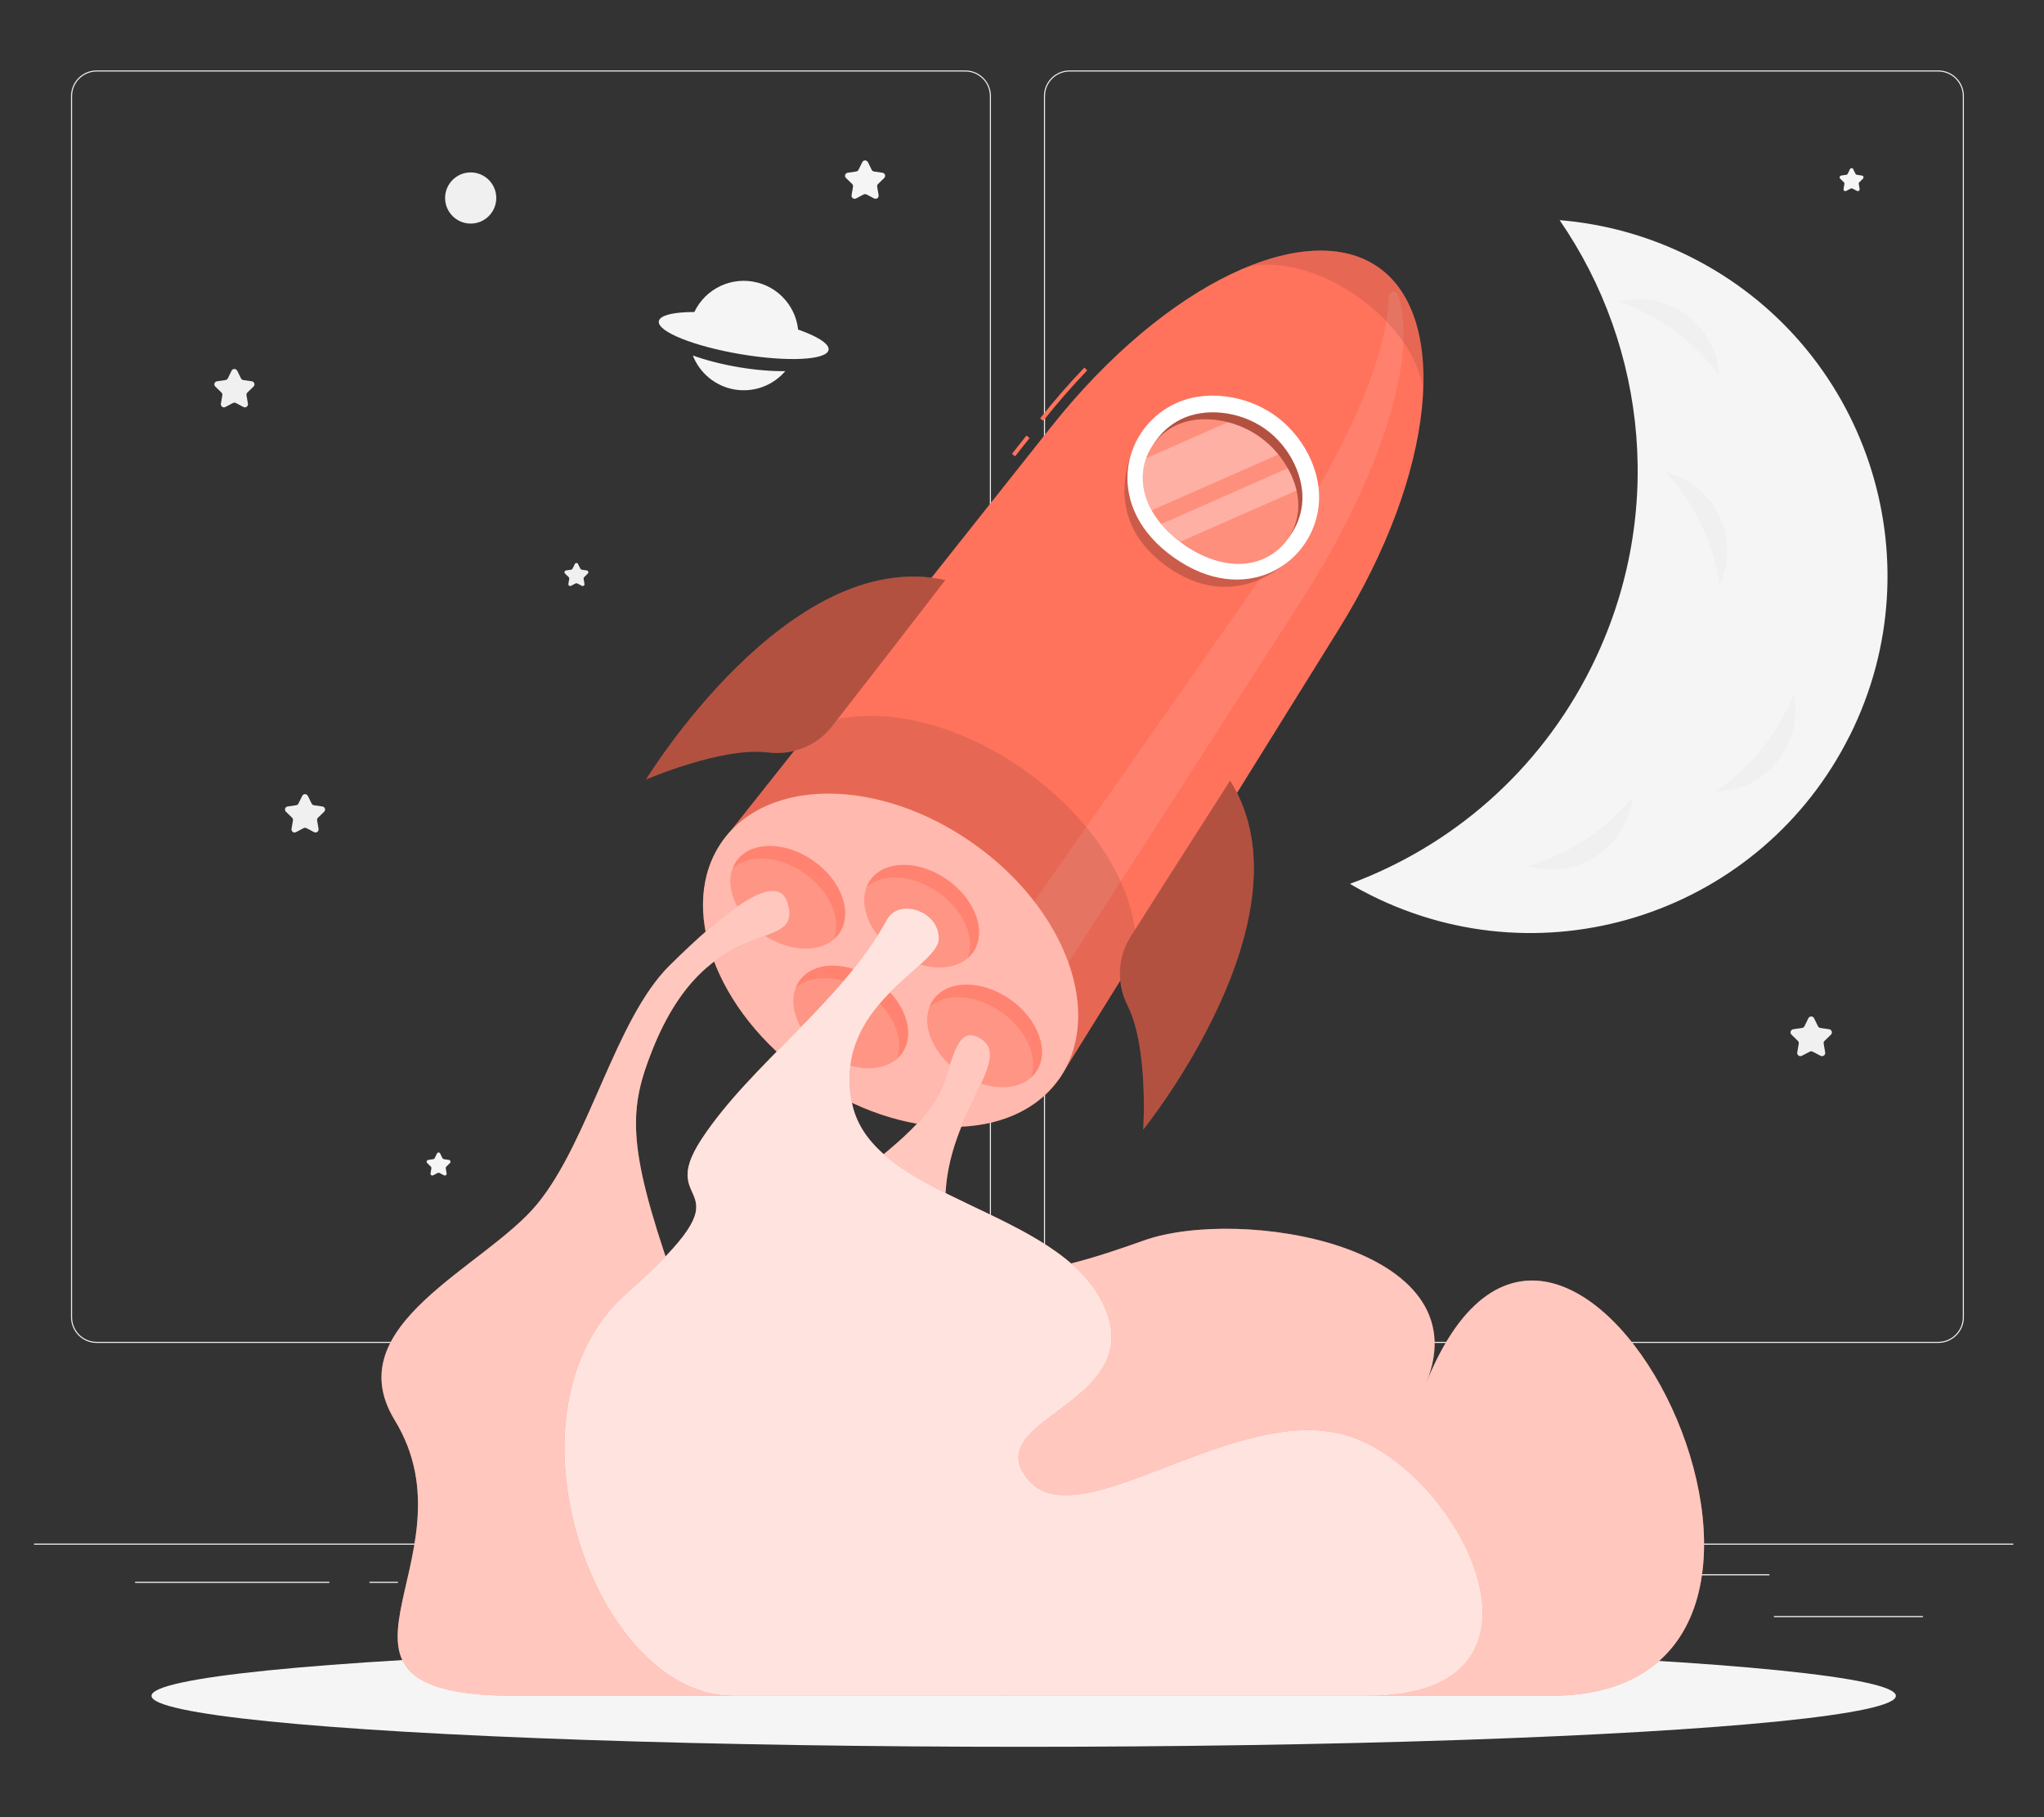 <?xml version="1.0" encoding="UTF-8"?>
<svg id="Layer_2" data-name="Layer 2" xmlns="http://www.w3.org/2000/svg" viewBox="0 0 540 480">
  <rect x="0" y="0" width="540" height="480" fill="#333333" stroke="none"/>
  <defs>
    <style>
      .cls-1, .cls-2, .cls-3, .cls-4, .cls-5, .cls-6, .cls-7, .cls-8, .cls-9, .cls-10, .cls-11, .cls-12, .cls-13, .cls-14, .cls-15, .cls-16 {
        stroke-width: 0px;
      }

      .cls-1, .cls-13 {
        fill: #ff735d;
      }

      .cls-2 {
        fill: #ececec;
      }

      .cls-3, .cls-16 {
        opacity: .3;
      }

      .cls-4, .cls-5, .cls-10, .cls-11, .cls-12, .cls-14, .cls-16 {
        fill: #fff;
      }

      .cls-4, .cls-13 {
        opacity: .5;
      }

      .cls-5 {
        opacity: .8;
      }

      .cls-6 {
        fill: #f5f5f5;
      }

      .cls-7 {
        fill: #f0f0f0;
      }

      .cls-8 {
        fill: none;
      }

      .cls-9, .cls-14 {
        opacity: .2;
      }

      .cls-11 {
        opacity: .6;
      }

      .cls-12, .cls-15 {
        opacity: .1;
      }
    </style>
  </defs>
  <g id="Layer_2-2" data-name="Layer 2">
    <g>
      <rect class="cls-8" width="540" height="480"/>
      <g>
        <g>
          <rect class="cls-2" x="9" y="407.73" width="522.89" height=".3"/>
          <rect class="cls-2" x="468.65" y="426.86" width="39.36" height=".3"/>
          <rect class="cls-2" x="356.64" y="430.08" width="10.33" height=".3"/>
          <rect class="cls-2" x="444.65" y="415.82" width="22.81" height=".3"/>
          <rect class="cls-2" x="35.69" y="417.82" width="51.33" height=".3"/>
          <rect class="cls-2" x="97.6" y="417.82" width="7.53" height=".3"/>
          <rect class="cls-2" x="129.59" y="422.84" width="111.32" height=".3"/>
          <path class="cls-2" d="m255.01,354.73H25.54c-3.74,0-6.78-3.04-6.78-6.78V25.38c0-3.74,3.04-6.78,6.78-6.78h229.48c3.74,0,6.78,3.04,6.78,6.78v322.57c0,3.74-3.04,6.78-6.78,6.78ZM25.54,18.89c-3.58,0-6.49,2.91-6.49,6.49v322.57c0,3.58,2.91,6.49,6.49,6.49h229.48c3.58,0,6.49-2.91,6.49-6.49V25.38c0-3.58-2.91-6.49-6.49-6.49H25.54Z"/>
          <path class="cls-2" d="m512.06,354.73h-229.48c-3.74,0-6.78-3.04-6.78-6.78V25.38c0-3.74,3.04-6.78,6.78-6.78h229.48c3.74,0,6.78,3.04,6.78,6.78v322.57c0,3.74-3.04,6.78-6.78,6.78ZM282.58,18.89c-3.58,0-6.49,2.91-6.49,6.49v322.57c0,3.58,2.91,6.49,6.49,6.49h229.48c3.58,0,6.49-2.91,6.49-6.49V25.38c0-3.58-2.91-6.49-6.49-6.49h-229.48Z"/>
        </g>
        <g>
          <g>
            <path class="cls-6" d="m229.29,42.82l1,2.04c.12.24.35.41.61.44l2.25.33c.67.1.93.92.45,1.39l-1.63,1.58c-.19.19-.28.46-.23.72l.38,2.24c.11.66-.58,1.17-1.18.86l-2.01-1.06c-.24-.12-.52-.12-.76,0l-2.01,1.06c-.6.31-1.29-.19-1.18-.86l.38-2.24c.05-.26-.04-.53-.23-.72l-1.63-1.58c-.48-.47-.22-1.29.45-1.39l2.25-.33c.26-.04.49-.2.61-.44l1-2.04c.3-.6,1.16-.6,1.46,0Z"/>
            <path class="cls-7" d="m81.33,210.22l1,2.04c.12.24.35.41.61.44l2.25.33c.67.1.93.92.45,1.38l-1.63,1.58c-.19.19-.28.46-.23.72l.38,2.24c.11.66-.58,1.17-1.18.86l-2.01-1.06c-.24-.12-.52-.12-.76,0l-2.01,1.06c-.6.31-1.29-.19-1.18-.86l.38-2.24c.05-.26-.04-.53-.23-.72l-1.63-1.58c-.48-.47-.22-1.29.45-1.38l2.25-.33c.26-.04.49-.2.61-.44l1-2.04c.3-.6,1.16-.6,1.46,0Z"/>
            <path class="cls-7" d="m62.67,97.91l1,2.04c.12.24.35.41.61.44l2.25.33c.67.1.93.92.45,1.39l-1.63,1.58c-.19.19-.28.46-.23.72l.38,2.24c.11.66-.58,1.17-1.18.86l-2.01-1.06c-.24-.12-.52-.12-.76,0l-2.01,1.06c-.6.31-1.29-.19-1.18-.86l.38-2.24c.05-.26-.04-.53-.23-.72l-1.63-1.58c-.48-.47-.22-1.29.45-1.39l2.25-.33c.26-.04.49-.2.61-.44l1-2.04c.3-.6,1.16-.6,1.46,0Z"/>
            <path class="cls-7" d="m152.71,148.99l.6,1.22c.07.14.21.24.37.27l1.34.2c.4.06.56.55.27.83l-.97.95c-.11.11-.17.27-.14.43l.23,1.34c.07.4-.35.7-.7.51l-1.2-.63c-.14-.07-.31-.07-.45,0l-1.2.63c-.36.19-.77-.12-.7-.51l.23-1.34c.03-.16-.03-.32-.14-.43l-.97-.95c-.29-.28-.13-.77.27-.83l1.34-.2c.16-.02.29-.12.37-.27l.6-1.22c.18-.36.69-.36.87,0Z"/>
            <path class="cls-6" d="m116.29,304.7l.6,1.22c.07.14.21.24.37.27l1.34.2c.4.06.56.55.27.83l-.97.95c-.11.11-.17.27-.14.43l.23,1.34c.07.4-.35.7-.7.51l-1.2-.63c-.14-.07-.31-.07-.45,0l-1.2.63c-.36.19-.77-.12-.7-.51l.23-1.34c.03-.16-.03-.32-.14-.43l-.97-.95c-.29-.28-.13-.77.27-.83l1.34-.2c.16-.02.29-.12.37-.27l.6-1.22c.18-.36.69-.36.87,0Z"/>
            <path class="cls-6" d="m489.59,44.68l.6,1.22c.07.14.21.24.37.27l1.34.2c.4.06.56.55.27.83l-.97.95c-.11.11-.17.27-.14.43l.23,1.34c.07.4-.35.7-.7.51l-1.2-.63c-.14-.07-.31-.07-.45,0l-1.2.63c-.36.19-.77-.12-.7-.51l.23-1.34c.03-.16-.03-.32-.14-.43l-.97-.95c-.29-.28-.13-.77.27-.83l1.34-.2c.16-.02.29-.12.37-.27l.6-1.22c.18-.36.69-.36.87,0Z"/>
            <path class="cls-7" d="m479.25,268.96l1.04,2.11c.12.25.36.42.63.46l2.32.34c.69.1.96.95.47,1.43l-1.68,1.64c-.2.19-.29.47-.24.74l.4,2.31c.12.69-.6,1.21-1.22.89l-2.08-1.09c-.24-.13-.54-.13-.78,0l-2.08,1.09c-.62.32-1.34-.2-1.22-.89l.4-2.31c.05-.27-.04-.55-.24-.74l-1.68-1.64c-.5-.49-.22-1.33.47-1.43l2.32-.34c.27-.04.51-.21.63-.46l1.04-2.11c.31-.62,1.2-.62,1.51,0Z"/>
            <path class="cls-7" d="m351.96,71.99c0,.87-.71,1.58-1.58,1.58s-1.58-.71-1.58-1.58.71-1.58,1.58-1.58,1.58.71,1.58,1.58Z"/>
            <path class="cls-6" d="m397.32,378.34c0,.87-.71,1.58-1.58,1.58s-1.58-.71-1.58-1.58.71-1.58,1.58-1.58,1.58.71,1.58,1.58Z"/>
            <path class="cls-7" d="m131.11,52.3c0,3.73-3.03,6.76-6.76,6.76s-6.76-3.03-6.76-6.76,3.03-6.76,6.76-6.76,6.76,3.03,6.76,6.76Z"/>
            <g>
              <path class="cls-6" d="m195.09,96.98c4.5.76,8.75,1.1,12.37,1.06-3.19,3.72-8.19,5.72-13.37,4.85-5.19-.88-9.26-4.42-11.06-8.99,3.41,1.23,7.55,2.32,12.06,3.08Z"/>
              <path class="cls-6" d="m197.19,84.5c-5.28-.89-10.23-1.21-14.21-1,2.38-6.33,8.98-10.29,15.92-9.12,6.93,1.17,11.86,7.08,12.03,13.84-3.69-1.51-8.46-2.83-13.74-3.73Z"/>
              <ellipse class="cls-6" cx="196.49" cy="88.63" rx="4.99" ry="22.74" transform="translate(76.35 267.61) rotate(-80.41)"/>
            </g>
          </g>
          <g>
            <path class="cls-6" d="m488.68,194.3c-23.28,46.59-79.89,65.47-126.47,42.2-1.92-.96-3.78-1.96-5.57-3.04,26.78-9.89,49.94-29.57,63.71-57.12,19.64-39.32,14.98-84.39-8.32-118.19,11.67.96,23.36,4.1,34.48,9.66,46.59,23.28,65.46,79.91,42.18,126.5Z"/>
            <path class="cls-7" d="m445.56,83.24c5.33,3.95,8.32,9.9,8.65,16.06-3.07-4.28-7.05-8.32-11.79-11.82-4.73-3.5-9.78-6.11-14.78-7.83,5.99-1.48,12.56-.37,17.91,3.59Z"/>
            <path class="cls-7" d="m421.76,226.14c-5.54,3.65-12.16,4.4-18.06,2.59,5.08-1.4,10.24-3.75,15.16-6.99,4.92-3.24,9.11-7.07,12.44-11.17-.67,6.14-3.98,11.91-9.54,15.58Z"/>
            <path class="cls-7" d="m454.24,136.41c2.83,6,2.64,12.66,0,18.24-.67-5.23-2.27-10.67-4.78-16-2.51-5.33-5.71-10.01-9.3-13.9,5.98,1.53,11.23,5.62,14.07,11.65Z"/>
            <path class="cls-7" d="m469.56,201.12c-4.16,5.17-10.23,7.9-16.4,7.98,4.41-2.89,8.6-6.7,12.3-11.29,3.69-4.59,6.51-9.52,8.43-14.44,1.24,6.05-.15,12.56-4.33,17.75Z"/>
          </g>
        </g>
        <ellipse id="_Path_" data-name="&amp;lt;Path&amp;gt;" class="cls-6" cx="270.45" cy="447.95" rx="230.42" ry="13.46"/>
        <g>
          <g>
            <g>
              <path class="cls-1" d="m275.61,111.15l-.82-.65c3.74-4.71,7.67-9.22,11.68-13.4l.76.73c-3.99,4.16-7.9,8.64-11.62,13.33Z"/>
              <rect class="cls-1" x="266.59" y="117.26" width="6.16" height="1.05" transform="translate(9.81 255.88) rotate(-51.58)"/>
              <path class="cls-1" d="m353.65,166.28c25.82-41.52,29.34-82.42,10.54-95.66-18.8-13.24-56.12,3.85-86.51,42.16l-86.9,109.53,89.03,62.7,73.84-118.73Z"/>
              <path class="cls-12" d="m343.47,159.12l-75.58,117.5-9.25-17.67,75.08-107.18c21.23-30.32,33.11-58.02,33.17-73.44,0-1.39,1.99-1.74,2.45-.42,5.35,15.37-3.92,47.13-25.86,81.22Z"/>
              <g>
                <ellipse class="cls-1" cx="235.29" cy="253.66" rx="37.8" ry="54.45" transform="translate(-107.58 299.99) rotate(-54.85)"/>
                <ellipse class="cls-4" cx="235.29" cy="253.66" rx="37.8" ry="54.45" transform="translate(-107.58 299.99) rotate(-54.85)"/>
              </g>
              <path class="cls-15" d="m270.57,203.37c-19.54-13.76-41.7-17.69-55.84-11.26l-22.05,27.79c13.04-14.6,41.01-13.6,64.38,2.85,23.37,16.46,33.74,42.45,24.37,59.66l18.51-29.75c1.58-15.56-9.62-35.38-29.37-49.28Z"/>
              <g>
                <g>
                  <path class="cls-9" d="m301.85,113.8c-5.42,8.58-9.47,24.63,6.6,35.95,16.08,11.32,29.83,2.09,36.08-5.9l-42.68-30.06Z"/>
                  <path class="cls-10" d="m348.34,133.9c-1.85,15.33-19.56,26.51-38.16,13.41-18.6-13.1-14.04-33.54-.23-40.45,8.51-4.25,19.34-2.43,26.75,2.79,7.41,5.22,12.78,14.81,11.64,24.25Z"/>
                  <g>
                    <path class="cls-1" d="m312.7,143.73c-7.24-5.1-10.94-11.74-10.42-18.71.45-6.03,4.14-11.48,9.62-14.22,6.47-3.23,15.62-2.23,22.26,2.45,6.64,4.68,10.67,12.96,9.81,20.14-.73,6.08-4.62,11.39-10.15,13.85-6.39,2.84-13.89,1.6-21.13-3.5Z"/>
                    <path class="cls-3" d="m312.7,143.73c-7.24-5.1-10.94-11.74-10.42-18.71.45-6.03,4.14-11.48,9.62-14.22,6.47-3.23,15.62-2.23,22.26,2.45,6.64,4.68,10.67,12.96,9.81,20.14-.73,6.08-4.62,11.39-10.15,13.85-6.39,2.84-13.89,1.6-21.13-3.5Z"/>
                  </g>
                  <g>
                    <path class="cls-1" d="m312.7,143.73c-7.24-5.1-11.07-11.56-10.78-18.19.25-5.74,3.67-10.82,8.94-13.26,6.22-2.88,15.2-1.62,21.84,3.06,6.64,4.68,10.85,12.71,10.24,19.53-.52,5.78-4.15,10.72-9.47,12.88-6.15,2.5-13.52,1.08-20.76-4.02Z"/>
                    <path class="cls-14" d="m312.7,143.73c-7.24-5.1-11.07-11.56-10.78-18.19.25-5.74,3.67-10.82,8.94-13.26,6.22-2.88,15.2-1.62,21.84,3.06,6.64,4.68,10.85,12.71,10.24,19.53-.52,5.78-4.15,10.72-9.47,12.88-6.15,2.5-13.52,1.08-20.76-4.02Z"/>
                  </g>
                </g>
                <path class="cls-16" d="m337.72,120.04l-33.45,14.75c-1.68-2.94-2.49-6.07-2.35-9.25.07-1.56.36-3.07.89-4.49l21.59-9.52c2.92.74,5.78,2.03,8.3,3.8,1.89,1.33,3.59,2.93,5.02,4.7Z"/>
                <path class="cls-16" d="m342.52,129.55l-30.69,13.53c-1.95-1.46-3.63-3.01-5.01-4.66l33.4-14.74c1.06,1.9,1.85,3.89,2.31,5.87Z"/>
              </g>
              <path class="cls-15" d="m375.99,103.09c-1.02-8.19-7.32-17.68-17.28-24.69-9.95-7.01-21-9.74-29.07-7.95,13.72-5.6,26.03-5.82,34.54.18,8.51,6,12.45,17.65,11.81,32.46Z"/>
              <g>
                <g>
                  <ellipse class="cls-13" cx="243.48" cy="242.03" rx="11.78" ry="16.58" transform="translate(-94.59 301.75) rotate(-54.85)"/>
                  <path class="cls-13" d="m221.67,246.56c-3.74,5.32-12.85,5.35-20.34.08-7.49-5.27-10.52-13.86-6.78-19.17s12.85-5.35,20.34-.08c7.49,5.27,10.52,13.86,6.78,19.17Z"/>
                  <path class="cls-13" d="m273.67,283.18c-3.74,5.32-12.85,5.35-20.34.08-7.49-5.27-10.52-13.86-6.78-19.17,3.74-5.32,12.85-5.35,20.34-.08s10.52,13.86,6.78,19.17Z"/>
                  <path class="cls-13" d="m238.31,278.17c-3.74,5.32-12.85,5.35-20.34.08-7.49-5.27-10.52-13.86-6.78-19.17,3.74-5.32,12.85-5.35,20.34-.08,7.49,5.27,10.52,13.86,6.78,19.17Z"/>
                </g>
                <g>
                  <path class="cls-13" d="m257.04,251.57c-.4.56-.87,1.07-1.37,1.52,2.07-5.3-1.07-12.65-7.75-17.36-6.69-4.71-14.66-5.19-18.96-1.45.25-.63.57-1.24.97-1.8,3.74-5.31,12.85-5.35,20.34-.08,7.48,5.27,10.52,13.86,6.78,19.17Z"/>
                  <path class="cls-13" d="m221.67,246.56c-.4.56-.86,1.06-1.37,1.52,2.08-5.31-1.05-12.66-7.74-17.37-6.69-4.71-14.66-5.19-18.96-1.44.25-.63.57-1.24.97-1.8,3.75-5.32,12.85-5.35,20.34-.08,7.49,5.28,10.52,13.85,6.78,19.17Z"/>
                  <path class="cls-13" d="m273.67,283.19c-.4.56-.86,1.06-1.37,1.52,2.08-5.31-1.06-12.66-7.74-17.37-6.7-4.71-14.66-5.19-18.96-1.44.26-.63.57-1.24.97-1.8,3.75-5.32,12.84-5.36,20.33-.08,7.48,5.27,10.52,13.85,6.78,19.17Z"/>
                  <path class="cls-13" d="m238.31,278.17c-.4.56-.85,1.07-1.37,1.52,2.07-5.3-1.06-12.66-7.74-17.37-6.69-4.71-14.67-5.18-18.96-1.44.24-.64.57-1.24.97-1.8,3.75-5.32,12.85-5.35,20.34-.08,7.48,5.27,10.52,13.85,6.78,19.17Z"/>
                </g>
              </g>
            </g>
            <g>
              <g>
                <path class="cls-1" d="m249.74,153.22s-16.03,20.82-30.01,38.74c-4,5.13-10.43,7.58-16.89,6.78-12.21-1.51-32.14,7.15-32.14,7.15,0,0,37.66-61.8,79.03-52.67Z"/>
                <path class="cls-3" d="m249.74,153.22s-16.03,20.82-30.01,38.74c-4,5.13-10.43,7.58-16.89,6.78-12.21-1.51-32.14,7.15-32.14,7.15,0,0,37.66-61.8,79.03-52.67Z"/>
              </g>
              <g>
                <path class="cls-1" d="m324.98,206.21s-14.19,22.11-26.36,41.31c-3.48,5.5-3.62,12.37-.69,18.18,5.54,10.99,4.1,32.67,4.1,32.67,0,0,45.49-56.29,22.96-92.16Z"/>
                <path class="cls-3" d="m324.98,206.21s-14.19,22.11-26.36,41.31c-3.48,5.5-3.62,12.37-.69,18.18,5.54,10.99,4.1,32.67,4.1,32.67,0,0,45.49-56.29,22.96-92.16Z"/>
              </g>
            </g>
          </g>
          <g>
            <path class="cls-1" d="m376.82,365.2c14.79-36.32-49.31-46.61-74.73-37.5-25.42,9.11-51.29,15.89-52.31-8.41-1.02-24.3,18.56-39.37,9.24-44.98-5.18-3.11-6.65,2.42-9.2,10.39-7.83,24.53-52.11,30.38-31.74,65.9,20.37,35.52,9.56,27.81-24.77,42.06-34.33,14.25-16.68,55.28,16.53,55.28h199.77c91.55,0,4.87-175.24-32.79-82.74Z"/>
            <path class="cls-11" d="m376.82,365.2c14.79-36.32-49.31-46.61-74.73-37.5-25.42,9.11-51.29,15.89-52.31-8.41-1.02-24.3,18.56-39.37,9.24-44.98-5.18-3.11-6.65,2.42-9.2,10.39-7.83,24.53-52.11,30.38-31.74,65.9,20.37,35.52,9.56,27.81-24.77,42.06-34.33,14.25-16.68,55.28,16.53,55.28h199.77c91.55,0,4.87-175.24-32.79-82.74Z"/>
          </g>
          <g>
            <path class="cls-1" d="m208.12,238.62c-2.66-9.25-17.07,2.41-31.26,16.45-14.31,14.16-21.19,46.23-34.91,62.94-13.81,16.82-53.03,31.95-37.66,57.13,22.67,37.15-29.43,72.81,32.26,72.81h126.53c23.13,0,48.23-28.29,12.2-47.57-36.03-19.28-90.01,25.62-104.57-17.18-7.22-21.23,18.97-11.49,6.85-46.27-12.12-34.78-11.34-44.24-5.15-59.74,15.06-37.7,39.76-24.54,35.71-38.58Z"/>
            <path class="cls-11" d="m208.12,238.62c-2.66-9.25-17.07,2.41-31.26,16.45-14.31,14.16-21.19,46.23-34.91,62.94-13.81,16.82-53.03,31.95-37.66,57.13,22.67,37.15-29.43,72.81,32.26,72.81h126.53c23.13,0,48.23-28.29,12.2-47.57-36.03-19.28-90.01,25.62-104.57-17.18-7.22-21.23,18.97-11.49,6.85-46.27-12.12-34.78-11.34-44.24-5.15-59.74,15.06-37.7,39.76-24.54,35.71-38.58Z"/>
          </g>
          <g>
            <path class="cls-1" d="m234.34,242.88c3.14-5.73,13.91-2.29,13.67,5.2-.24,7.49-28.12,17.33-22.94,43.22,5.18,25.89,54.95,27.76,66.64,53.7,11.68,25.94-33.57,29.58-20.12,45.8,13.45,16.22,55.17-21.03,84.85-11.45,29.68,9.58,59.35,68.6,4.91,68.6h-167.75c-36.48,0-63.12-75.34-28.07-106.32,35.05-30.98,6.78-20.93,19.86-40.8,13.09-19.86,36.92-35.99,48.95-57.95Z"/>
            <path class="cls-5" d="m234.34,242.88c3.14-5.73,13.91-2.29,13.67,5.2-.24,7.49-28.12,17.33-22.94,43.22,5.18,25.89,54.95,27.76,66.64,53.7,11.68,25.94-33.57,29.58-20.12,45.8,13.45,16.22,55.17-21.03,84.85-11.45,29.68,9.58,59.35,68.6,4.91,68.6h-167.75c-36.48,0-63.12-75.34-28.07-106.32,35.05-30.98,6.78-20.93,19.86-40.8,13.09-19.86,36.92-35.99,48.95-57.95Z"/>
          </g>
        </g>
      </g>
    </g>
  </g>
</svg>